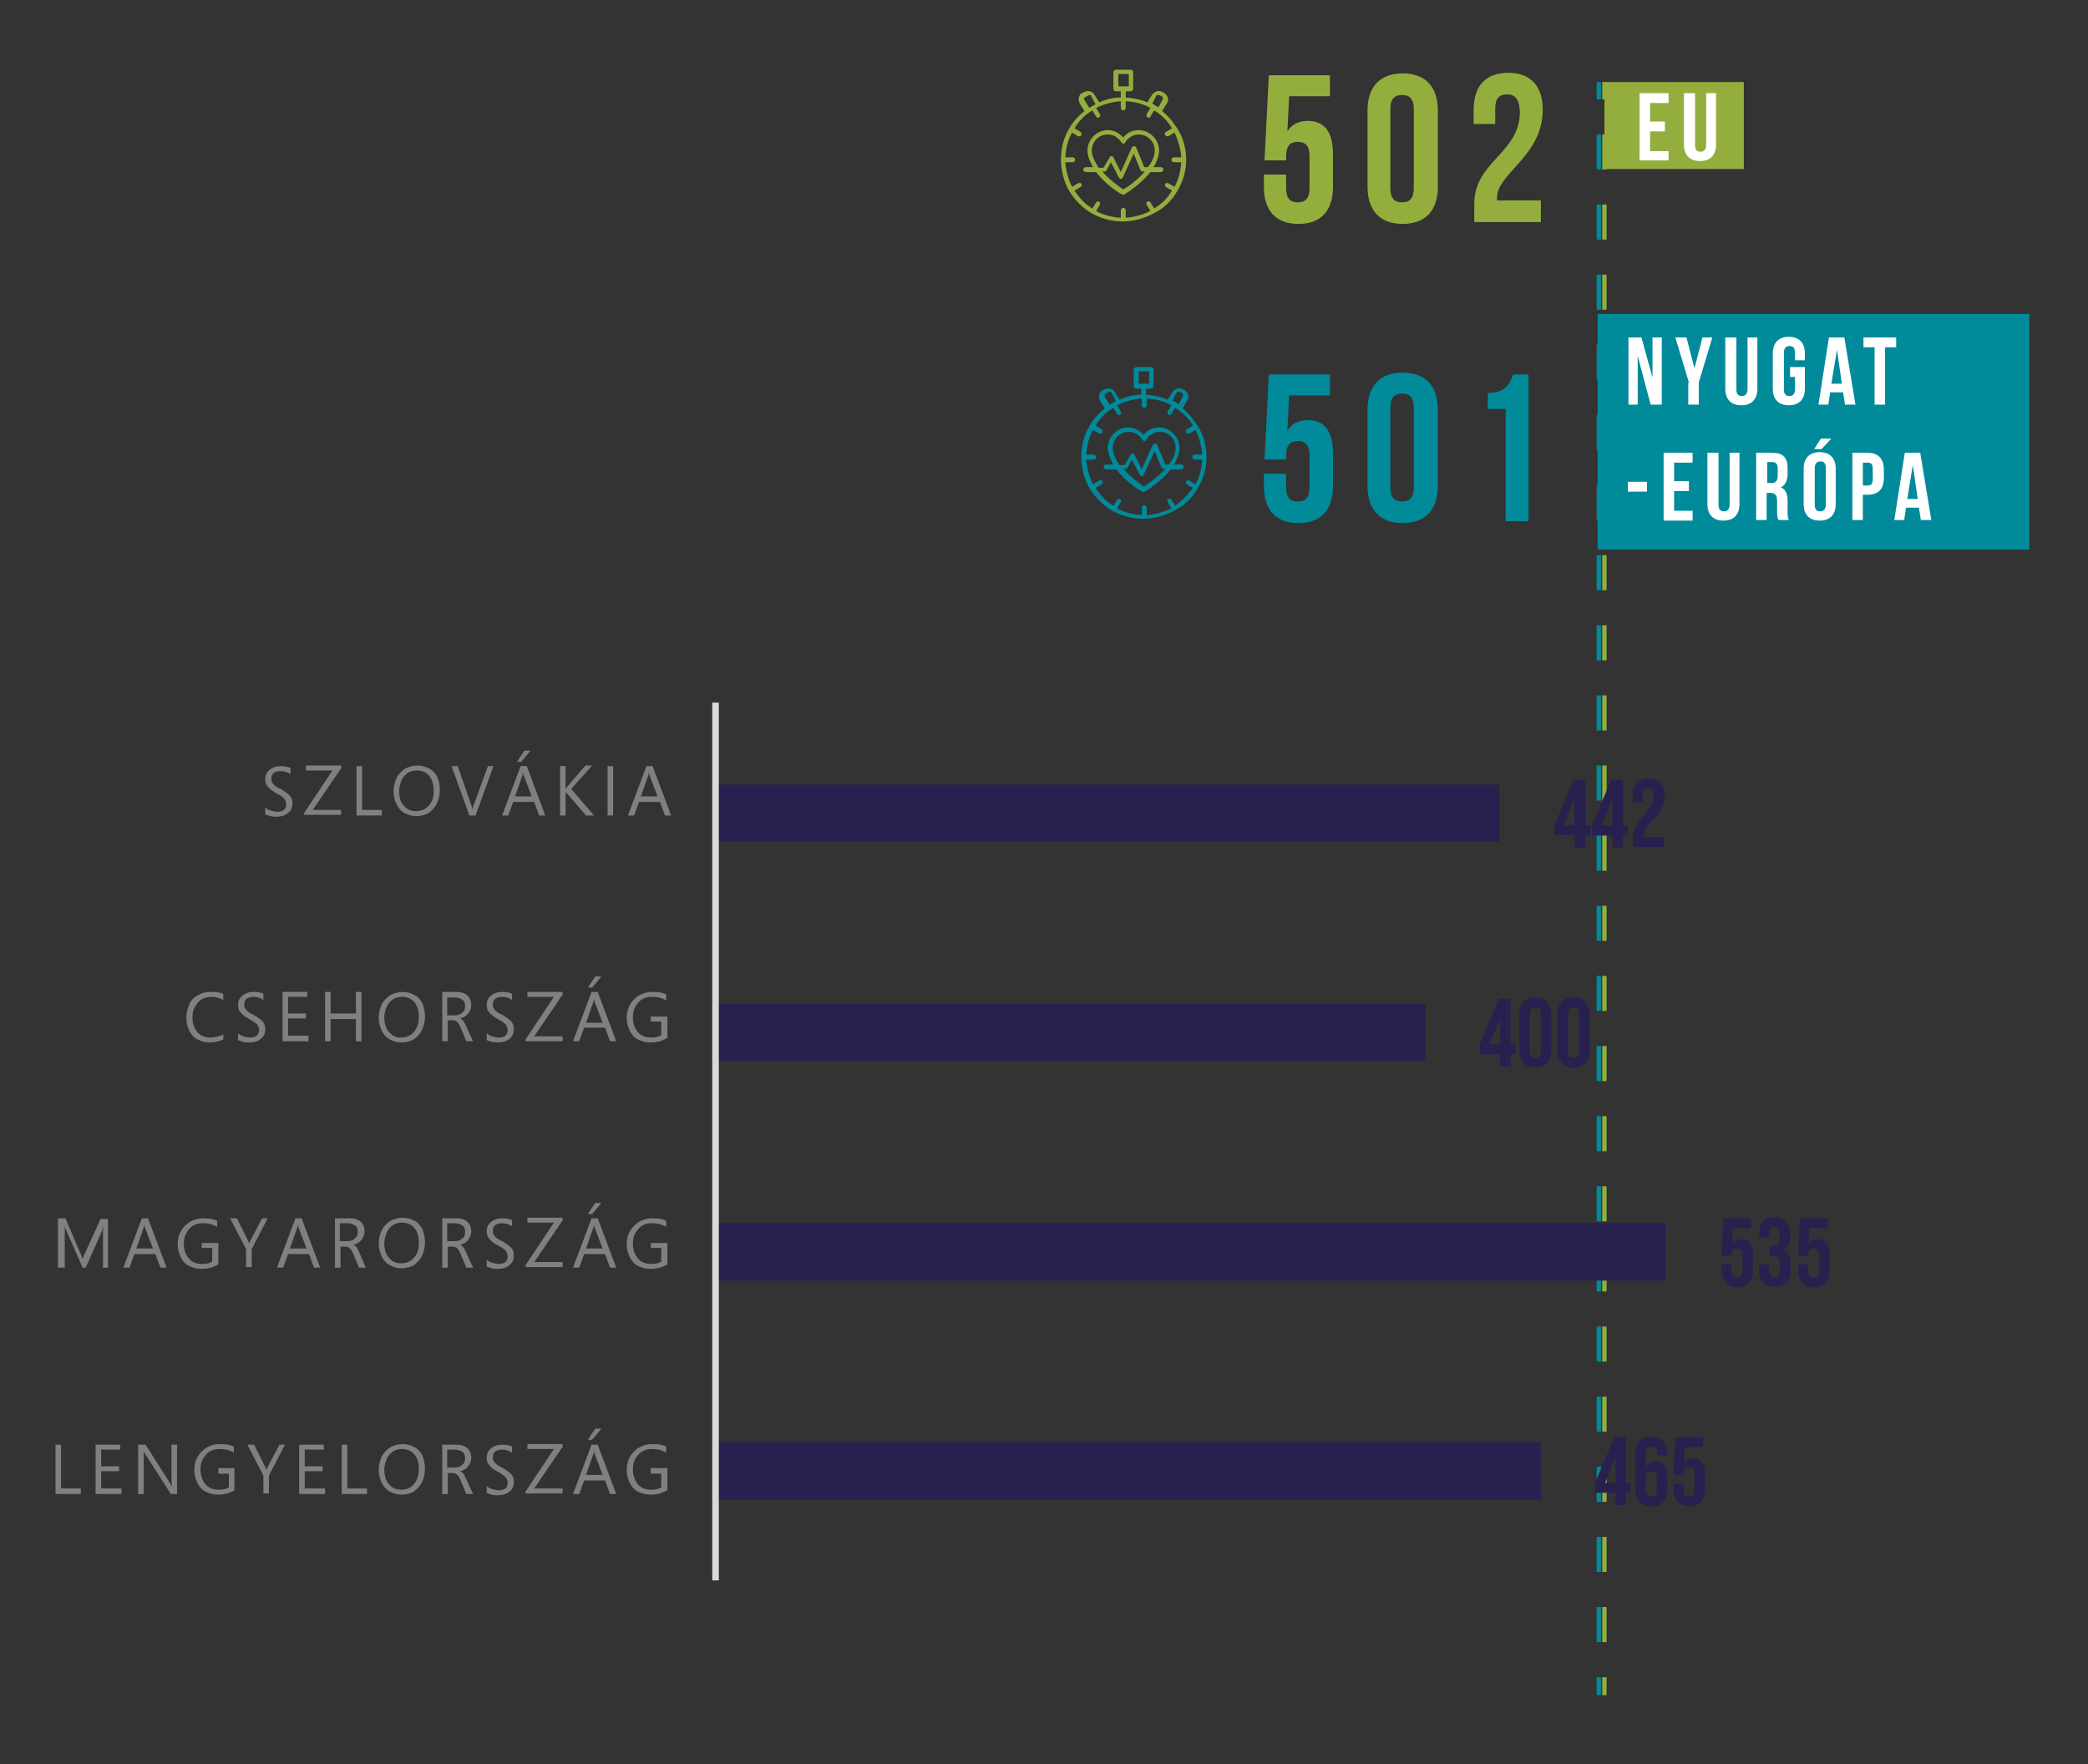 <?xml version="1.0" encoding="utf-8"?>
<!-- Generator: Adobe Illustrator 27.5.0, SVG Export Plug-In . SVG Version: 6.00 Build 0)  -->
<svg version="1.1" id="Warstwa_1" xmlns="http://www.w3.org/2000/svg" xmlns:xlink="http://www.w3.org/1999/xlink" x="0px" y="0px"
	 viewBox="0 0 338.5 286" style="enable-background:new 0 0 338.5 286;" xml:space="preserve">
<rect x="0" y="0" width="338.5" height="286" fill="#333333" stroke="none"/>
<style type="text/css">
	.st0{fill:#94AE3E;}
	.st1{fill:#008A9A;}
	.st2{fill:none;stroke:#94AE3E;stroke-width:0.708;stroke-miterlimit:10;}
	.st3{fill:none;stroke:#94AE3E;stroke-width:0.708;stroke-miterlimit:10;stroke-dasharray:5.684,5.684;}
	.st4{fill:#FFFFFF;}
	.st5{fill:none;stroke:#008A9A;stroke-width:0.708;stroke-miterlimit:10;}
	.st6{fill:none;stroke:#008A9A;stroke-width:0.708;stroke-miterlimit:10;stroke-dasharray:5.684,5.684;}
	.st7{clip-path:url(#SVGID_00000151531771901816374530000011779501353328741040_);fill:#28204E;}
	
		.st8{clip-path:url(#SVGID_00000028301086121684437340000004574044076701335719_);fill:none;stroke:#D8D9D9;stroke-width:1.062;stroke-linejoin:round;stroke-miterlimit:10;}
	.st9{clip-path:url(#SVGID_00000023991961811973097380000007468508311871706026_);}
	.st10{clip-path:url(#SVGID_00000096742950080012016330000005575544796947586482_);}
	.st11{fill:#28204E;}
	.st12{clip-path:url(#SVGID_00000119094126329713823140000000827645868856474260_);}
	.st13{clip-path:url(#SVGID_00000021091532711644109960000005644958089410840235_);}
	.st14{clip-path:url(#SVGID_00000071535689850670681350000005357111243365672118_);}
	.st15{clip-path:url(#SVGID_00000167354845209967094460000009134069426039972994_);}
	.st16{clip-path:url(#SVGID_00000071549703642803691280000010628848602461070991_);}
	.st17{clip-path:url(#SVGID_00000003820948863481227800000005493566464929598867_);}
	.st18{clip-path:url(#SVGID_00000081626271270864347730000002906323307752079003_);}
	.st19{clip-path:url(#SVGID_00000145778290648952742810000016622102088091779477_);}
	.st20{clip-path:url(#SVGID_00000023255236143617323410000001118753910663067314_);}
	.st21{clip-path:url(#SVGID_00000153698120972088243060000009957749756533516164_);}
	.st22{fill:#7F8080;}
</style>
<g>
	<g>
		<g>
			<path class="st0" d="M190.9,30.9c0.9-1.5,1.4-3.2,1.4-5c0-1.8-0.5-3.6-1.4-5c0,0,0,0,0,0c0,0,0,0,0,0c-0.7-1.1-1.5-2.1-2.5-2.9
				l0.8-1.3c0.2-0.3,0.2-0.6,0.1-0.9c-0.1-0.3-0.3-0.5-0.5-0.7l-0.4-0.2c-0.3-0.2-0.6-0.2-0.9-0.1s-0.5,0.3-0.7,0.5l-0.8,1.3
				c-1.1-0.5-2.3-0.7-3.5-0.8v-1h0.8c0.2,0,0.4-0.2,0.4-0.4v-2.7c0-0.2-0.2-0.4-0.4-0.4h-2.4c-0.2,0-0.4,0.2-0.4,0.4v2.7
				c0,0.2,0.2,0.4,0.4,0.4h0.8v1c-1.2,0-2.4,0.3-3.5,0.8l-0.8-1.3c-0.2-0.3-0.4-0.4-0.7-0.5c-0.3-0.1-0.6,0-0.9,0.1l-0.4,0.2
				c-0.3,0.1-0.4,0.4-0.5,0.7c-0.1,0.3,0,0.6,0.1,0.9l0.8,1.3c-1,0.8-1.9,1.8-2.5,2.9c0,0,0,0,0,0c0,0,0,0,0,0
				c-0.9,1.5-1.3,3.2-1.3,5c0,1.8,0.5,3.6,1.3,5c0,0,0,0,0,0c0,0,0,0,0,0c0.9,1.5,2.2,2.8,3.7,3.7c0,0,0,0,0,0c0,0,0,0,0,0
				c1.5,0.8,3.2,1.3,5,1.3c1.8,0,3.5-0.5,5-1.3c0,0,0,0,0,0c0,0,0,0,0,0C188.7,33.8,190,32.5,190.9,30.9
				C190.9,31,190.9,31,190.9,30.9C190.9,30.9,190.9,30.9,190.9,30.9z M181.3,12h1.7v2h-1.7V12z M187.4,15.6c0.1-0.1,0.1-0.1,0.2-0.2
				c0.1,0,0.2,0,0.3,0l0.4,0.2c0.1,0.1,0.2,0.1,0.2,0.2c0,0.1,0,0.2,0,0.3l-0.7,1.3c-0.2-0.1-0.3-0.2-0.5-0.3c0,0,0,0,0,0
				c0,0,0,0,0,0c-0.2-0.1-0.3-0.2-0.5-0.3L187.4,15.6z M175.8,16.2c-0.1-0.1-0.1-0.2,0-0.3c0-0.1,0.1-0.2,0.2-0.2l0.4-0.2
				c0.1,0,0.1-0.1,0.2-0.1c0,0,0.1,0,0.1,0c0.1,0,0.2,0.1,0.2,0.2l0.7,1.3c-0.2,0.1-0.3,0.2-0.5,0.3c0,0,0,0,0,0l0,0
				c-0.2,0.1-0.4,0.2-0.5,0.3L175.8,16.2z M187.1,33.8l-0.6-1c-0.1-0.2-0.3-0.2-0.5-0.1c-0.2,0.1-0.2,0.3-0.1,0.5l0.6,1
				c-1.2,0.6-2.6,1-4,1.1v-1.2c0-0.2-0.2-0.4-0.4-0.4c-0.2,0-0.4,0.2-0.4,0.4v1.2c-1.4-0.1-2.8-0.4-4-1.1l0.6-1
				c0.1-0.2,0-0.4-0.1-0.5c-0.2-0.1-0.4,0-0.5,0.1l-0.6,1c-1.2-0.7-2.2-1.8-2.9-2.9l1-0.6c0.2-0.1,0.2-0.3,0.1-0.5
				c-0.1-0.2-0.3-0.2-0.5-0.1l-1,0.6c-0.6-1.2-1-2.6-1.1-4h1.2c0.2,0,0.4-0.2,0.4-0.4c0-0.2-0.2-0.4-0.4-0.4h-1.2
				c0.1-1.4,0.4-2.8,1.1-4l1,0.6c0.1,0,0.1,0,0.2,0c0.1,0,0.3-0.1,0.3-0.2c0.1-0.2,0-0.4-0.1-0.5l-1-0.6c0.7-1.2,1.7-2.2,2.9-2.9
				l0.6,1c0.1,0.1,0.2,0.2,0.3,0.2c0.1,0,0.1,0,0.2-0.1c0.2-0.1,0.2-0.3,0.1-0.5l-0.6-1c1.2-0.6,2.6-1,4-1.1v1.1
				c0,0.2,0.2,0.4,0.4,0.4c0.2,0,0.4-0.2,0.4-0.4v-1.1c1.4,0.1,2.8,0.4,4,1.1l-0.6,1c-0.1,0.2,0,0.4,0.1,0.5c0.1,0,0.1,0.1,0.2,0.1
				c0.1,0,0.3-0.1,0.3-0.2l0.6-1c1.2,0.7,2.2,1.7,2.9,2.9l-1,0.6c-0.2,0.1-0.2,0.3-0.1,0.5c0.1,0.1,0.2,0.2,0.3,0.2
				c0.1,0,0.1,0,0.2,0l1-0.6c0.6,1.2,1,2.6,1.1,4h-1.2c-0.2,0-0.4,0.2-0.4,0.4c0,0.2,0.2,0.4,0.4,0.4h1.2c-0.1,1.4-0.4,2.8-1.1,4
				l-1-0.6c-0.2-0.1-0.4,0-0.5,0.1c-0.1,0.2,0,0.4,0.1,0.5l1,0.6C189.3,32.1,188.3,33.1,187.1,33.8z"/>
		</g>
		<g>
			<path class="st0" d="M188.2,27.1H187c0.5-0.8,0.9-1.8,0.9-2.7c0-1.8-1.5-3.3-3.3-3.3c-1,0-1.9,0.4-2.5,1.2
				c-0.6-0.7-1.5-1.2-2.5-1.2c-1.8,0-3.3,1.5-3.3,3.3c0,0.9,0.4,1.8,0.9,2.7H176c-0.2,0-0.4,0.2-0.4,0.4c0,0.2,0.2,0.4,0.4,0.4h1.7
				c1.6,2.1,4,3.6,4.2,3.6c0.1,0,0.1,0.1,0.2,0.1c0.1,0,0.1,0,0.2-0.1c0.2-0.1,2.6-1.6,4.2-3.6h1.7c0.2,0,0.4-0.2,0.4-0.4
				C188.6,27.3,188.4,27.1,188.2,27.1z M177,24.4c0-1.4,1.1-2.6,2.6-2.6c0.9,0,1.7,0.5,2.2,1.3c0.1,0.1,0.2,0.2,0.3,0.2
				c0.1,0,0.3-0.1,0.3-0.2c0.5-0.8,1.3-1.3,2.2-1.3c1.4,0,2.6,1.1,2.6,2.6c0,0.9-0.4,1.8-1.1,2.7h-0.6l-1.3-3.2
				c-0.1-0.1-0.2-0.2-0.3-0.2c-0.2,0-0.3,0.1-0.4,0.2l-1.8,4l-1.2-2.4c-0.1-0.1-0.2-0.2-0.3-0.2c-0.1,0-0.3,0.1-0.3,0.2l-1,1.7h-0.8
				C177.5,26.2,177,25.3,177,24.4z M182.1,30.7c-0.6-0.4-2.2-1.5-3.4-2.9h0.4c0.1,0,0.3-0.1,0.3-0.2l0.7-1.3l1.3,2.5
				c0.1,0.1,0.2,0.2,0.3,0.2h0c0.1,0,0.3-0.1,0.3-0.2l1.8-3.9l1.1,2.7c0.1,0.1,0.2,0.2,0.4,0.2h0.3
				C184.3,29.3,182.7,30.4,182.1,30.7z"/>
		</g>
	</g>
</g>
<g>
	<g>
		<g>
			<path class="st1" d="M194.2,79.1c0.9-1.5,1.4-3.2,1.4-5c0-1.8-0.5-3.6-1.4-5c0,0,0,0,0,0c0,0,0,0,0,0c-0.7-1.1-1.5-2.1-2.5-2.9
				l0.8-1.3c0.2-0.3,0.2-0.6,0.1-0.9c-0.1-0.3-0.3-0.5-0.5-0.7l-0.4-0.2c-0.3-0.2-0.6-0.2-0.9-0.1s-0.5,0.3-0.7,0.5l-0.8,1.3
				c-1.1-0.5-2.3-0.7-3.5-0.8v-1h0.8c0.2,0,0.4-0.2,0.4-0.4v-2.7c0-0.2-0.2-0.4-0.4-0.4h-2.4c-0.2,0-0.4,0.2-0.4,0.4v2.7
				c0,0.2,0.2,0.4,0.4,0.4h0.8v1c-1.2,0-2.4,0.3-3.5,0.8l-0.8-1.3c-0.2-0.3-0.4-0.4-0.7-0.5c-0.3-0.1-0.6,0-0.9,0.1l-0.4,0.2
				c-0.3,0.1-0.4,0.4-0.5,0.7c-0.1,0.3,0,0.6,0.1,0.9l0.8,1.3c-1,0.8-1.9,1.8-2.5,2.9c0,0,0,0,0,0c0,0,0,0,0,0
				c-0.9,1.5-1.3,3.2-1.3,5c0,1.8,0.5,3.6,1.3,5c0,0,0,0,0,0c0,0,0,0,0,0c0.9,1.5,2.2,2.8,3.7,3.7c0,0,0,0,0,0c0,0,0,0,0,0
				c1.5,0.8,3.2,1.3,5,1.3c1.8,0,3.5-0.5,5-1.3c0,0,0,0,0,0c0,0,0,0,0,0C192.1,81.9,193.3,80.7,194.2,79.1
				C194.2,79.1,194.2,79.1,194.2,79.1C194.2,79.1,194.2,79.1,194.2,79.1z M184.6,60.2h1.7v2h-1.7V60.2z M190.7,63.7
				c0.1-0.1,0.1-0.1,0.2-0.2c0.1,0,0.2,0,0.3,0l0.4,0.2c0.1,0.1,0.2,0.1,0.2,0.2c0,0.1,0,0.2,0,0.3l-0.7,1.3
				c-0.2-0.1-0.3-0.2-0.5-0.3c0,0,0,0,0,0c0,0,0,0,0,0c-0.2-0.1-0.3-0.2-0.5-0.3L190.7,63.7z M179.1,64.3c-0.1-0.1-0.1-0.2,0-0.3
				c0-0.1,0.1-0.2,0.2-0.2l0.4-0.2c0.1,0,0.1-0.1,0.2-0.1c0,0,0.1,0,0.1,0c0.1,0,0.2,0.1,0.2,0.2l0.7,1.3c-0.2,0.1-0.3,0.2-0.5,0.3
				c0,0,0,0,0,0l0,0c-0.2,0.1-0.4,0.2-0.5,0.3L179.1,64.3z M190.5,82l-0.6-1c-0.1-0.2-0.3-0.2-0.5-0.1c-0.2,0.1-0.2,0.3-0.1,0.5
				l0.6,1c-1.2,0.6-2.6,1-4,1.1v-1.2c0-0.2-0.2-0.4-0.4-0.4c-0.2,0-0.4,0.2-0.4,0.4v1.2c-1.4-0.1-2.8-0.4-4-1.1l0.6-1
				c0.1-0.2,0-0.4-0.1-0.5c-0.2-0.1-0.4,0-0.5,0.1l-0.6,1c-1.2-0.7-2.2-1.8-2.9-2.9l1-0.6c0.2-0.1,0.2-0.3,0.1-0.5
				c-0.1-0.2-0.3-0.2-0.5-0.1l-1,0.6c-0.6-1.2-1-2.6-1.1-4h1.2c0.2,0,0.4-0.2,0.4-0.4c0-0.2-0.2-0.4-0.4-0.4h-1.2
				c0.1-1.4,0.4-2.8,1.1-4l1,0.6c0.1,0,0.1,0,0.2,0c0.1,0,0.3-0.1,0.3-0.2c0.1-0.2,0-0.4-0.1-0.5l-1-0.6c0.7-1.2,1.7-2.2,2.9-2.9
				l0.6,1c0.1,0.1,0.2,0.2,0.3,0.2c0.1,0,0.1,0,0.2-0.1c0.2-0.1,0.2-0.3,0.1-0.5l-0.6-1c1.2-0.6,2.6-1,4-1.1v1.1
				c0,0.2,0.2,0.4,0.4,0.4c0.2,0,0.4-0.2,0.4-0.4v-1.1c1.4,0.1,2.8,0.4,4,1.1l-0.6,1c-0.1,0.2,0,0.4,0.1,0.5c0.1,0,0.1,0.1,0.2,0.1
				c0.1,0,0.3-0.1,0.3-0.2l0.6-1c1.2,0.7,2.2,1.7,2.9,2.9l-1,0.6c-0.2,0.1-0.2,0.3-0.1,0.5c0.1,0.1,0.2,0.2,0.3,0.2
				c0.1,0,0.1,0,0.2,0l1-0.6c0.6,1.2,1,2.6,1.1,4h-1.2c-0.2,0-0.4,0.2-0.4,0.4c0,0.2,0.2,0.4,0.4,0.4h1.2c-0.1,1.4-0.4,2.8-1.1,4
				l-1-0.6c-0.2-0.1-0.4,0-0.5,0.1c-0.1,0.2,0,0.4,0.1,0.5l1,0.6C192.6,80.2,191.6,81.2,190.5,82z"/>
		</g>
		<g>
			<path class="st1" d="M191.5,75.3h-1.2c0.5-0.8,0.9-1.8,0.9-2.7c0-1.8-1.5-3.3-3.3-3.3c-1,0-1.9,0.4-2.5,1.2
				c-0.6-0.7-1.5-1.2-2.5-1.2c-1.8,0-3.3,1.5-3.3,3.3c0,0.9,0.4,1.8,0.9,2.7h-1.2c-0.2,0-0.4,0.2-0.4,0.4c0,0.2,0.2,0.4,0.4,0.4h1.7
				c1.6,2.1,4,3.6,4.2,3.6c0.1,0,0.1,0.1,0.2,0.1c0.1,0,0.1,0,0.2-0.1c0.2-0.1,2.6-1.6,4.2-3.6h1.7c0.2,0,0.4-0.2,0.4-0.4
				C191.9,75.4,191.7,75.3,191.5,75.3z M180.4,72.6c0-1.4,1.1-2.6,2.6-2.6c0.9,0,1.7,0.5,2.2,1.3c0.1,0.1,0.2,0.2,0.3,0.2
				c0.1,0,0.3-0.1,0.3-0.2c0.5-0.8,1.3-1.3,2.2-1.3c1.4,0,2.6,1.1,2.6,2.6c0,0.9-0.4,1.8-1.1,2.7h-0.6l-1.3-3.2
				c-0.1-0.1-0.2-0.2-0.3-0.2c-0.2,0-0.3,0.1-0.4,0.2l-1.8,4l-1.2-2.4c-0.1-0.1-0.2-0.2-0.3-0.2c-0.1,0-0.3,0.1-0.3,0.2l-1,1.7h-0.8
				C180.8,74.4,180.4,73.5,180.4,72.6z M185.5,78.9c-0.6-0.4-2.2-1.5-3.4-2.9h0.4c0.1,0,0.3-0.1,0.3-0.2l0.7-1.3l1.3,2.5
				c0.1,0.1,0.2,0.2,0.3,0.2h0c0.1,0,0.3-0.1,0.3-0.2l1.8-3.9l1.1,2.7c0.1,0.1,0.2,0.2,0.4,0.2h0.3C187.6,77.4,186,78.5,185.5,78.9z
				"/>
		</g>
	</g>
</g>
<g>
	<path class="st0" d="M208.5,28.3v2.2c0,1.7,0.7,2.3,1.9,2.3c1.2,0,1.9-0.6,1.9-2.3v-5.2c0-1.7-0.7-2.3-1.9-2.3
		c-1.2,0-1.9,0.6-1.9,2.3V26H205l0.7-13.8h9.9v3.4H209l-0.3,5.7c0.7-1.1,1.8-1.7,3.3-1.7c2.8,0,4.1,1.9,4.1,5.4v5.3
		c0,3.8-1.9,6-5.6,6s-5.6-2.2-5.6-6v-2H208.5z"/>
	<path class="st0" d="M221.7,17.9c0-3.8,2-6,5.7-6s5.7,2.2,5.7,6v12.4c0,3.8-2,6-5.7,6s-5.7-2.2-5.7-6V17.9z M225.4,30.5
		c0,1.7,0.7,2.3,1.9,2.3c1.2,0,1.9-0.6,1.9-2.3V17.7c0-1.7-0.7-2.3-1.9-2.3c-1.2,0-1.9,0.6-1.9,2.3V30.5z"/>
	<path class="st0" d="M244.3,15.3c-1.2,0-1.9,0.6-1.9,2.3v2.5h-3.5v-2.3c0-3.8,1.9-6,5.6-6s5.6,2.2,5.6,6c0,7.5-7.4,10.3-7.4,14.2
		c0,0.2,0,0.3,0,0.5h7.1V36h-10.8v-2.9c0-7,7.4-8.2,7.4-15C246.3,15.9,245.5,15.3,244.3,15.3z"/>
</g>
<g>
	<g>
		<path class="st1" d="M208.5,76.8V79c0,1.7,0.7,2.3,1.9,2.3c1.2,0,1.9-0.6,1.9-2.3v-5.2c0-1.7-0.7-2.3-1.9-2.3
			c-1.2,0-1.9,0.6-1.9,2.3v0.7H205l0.7-13.8h9.9v3.4H209l-0.3,5.7c0.7-1.1,1.8-1.7,3.3-1.7c2.8,0,4.1,1.9,4.1,5.4v5.3
			c0,3.8-1.9,6-5.6,6s-5.6-2.2-5.6-6v-2H208.5z"/>
		<path class="st1" d="M221.7,66.4c0-3.8,2-6,5.7-6c3.7,0,5.7,2.2,5.7,6v12.4c0,3.8-2,6-5.7,6c-3.7,0-5.7-2.2-5.7-6V66.4z M225.4,79
			c0,1.7,0.7,2.3,1.9,2.3c1.2,0,1.9-0.6,1.9-2.3V66.1c0-1.7-0.7-2.3-1.9-2.3c-1.2,0-1.9,0.6-1.9,2.3V79z"/>
		<path class="st1" d="M241.2,63.7c2.9,0,3.5-1.4,4.1-3h2.5v23.8h-3.7V66.3h-2.9V63.7z"/>
	</g>
</g>
<g>
	<g>
		<line class="st2" x1="260.1" y1="274.8" x2="260.1" y2="271.9"/>
		<line class="st3" x1="260.1" y1="266.2" x2="260.1" y2="19"/>
		<line class="st2" x1="260.1" y1="16.1" x2="260.1" y2="13.3"/>
	</g>
</g>
<rect x="260.1" y="13.3" class="st0" width="22.6" height="14.1"/>
<g>
	<path class="st4" d="M267.5,19.7h2.4v1.6h-2.4v3.2h3V26h-4.7V15.1h4.7v1.6h-3V19.7z"/>
	<path class="st4" d="M274.8,15.1v8.4c0,0.8,0.3,1.1,0.9,1.1c0.5,0,0.9-0.3,0.9-1.1v-8.4h1.6v8.3c0,1.7-0.9,2.7-2.6,2.7
		c-1.7,0-2.6-1-2.6-2.7v-8.3H274.8z"/>
</g>
<g>
	<g>
		<line class="st5" x1="259.2" y1="274.8" x2="259.2" y2="271.9"/>
		<line class="st6" x1="259.2" y1="266.2" x2="259.2" y2="19"/>
		<line class="st5" x1="259.2" y1="16.1" x2="259.2" y2="13.3"/>
	</g>
</g>
<rect x="259" y="50.9" class="st1" width="70" height="38.2"/>
<g>
	<g>
		<path class="st4" d="M265.5,57.7v7.9h-1.5V54.7h2.1l1.8,6.5v-6.5h1.5v10.9h-1.8L265.5,57.7z"/>
		<path class="st4" d="M273.8,62l-2.2-7.3h1.8l1.3,5l1.3-5h1.6l-2.2,7.3v3.6h-1.7V62z"/>
		<path class="st4" d="M281.5,54.7v8.4c0,0.8,0.3,1.1,0.9,1.1c0.5,0,0.9-0.3,0.9-1.1v-8.4h1.6V63c0,1.7-0.9,2.7-2.6,2.7
			c-1.7,0-2.6-1-2.6-2.7v-8.3H281.5z"/>
		<path class="st4" d="M290.2,59.5h2.4V63c0,1.7-0.9,2.7-2.6,2.7c-1.7,0-2.6-1-2.6-2.7v-5.7c0-1.7,0.9-2.7,2.6-2.7
			c1.7,0,2.6,1,2.6,2.7v1.1H291v-1.2c0-0.8-0.3-1.1-0.9-1.1c-0.5,0-0.9,0.3-0.9,1.1v5.9c0,0.8,0.3,1.1,0.9,1.1
			c0.5,0,0.9-0.3,0.9-1.1v-2h-0.8V59.5z"/>
		<path class="st4" d="M300.8,65.6h-1.7l-0.3-2h-2.1l-0.3,2h-1.6l1.7-10.9h2.5L300.8,65.6z M296.9,62.2h1.7l-0.8-5.5L296.9,62.2z"/>
		<path class="st4" d="M302.1,54.7h5.3v1.6h-1.8v9.3h-1.7v-9.3h-1.8V54.7z"/>
		<path class="st4" d="M263.9,78.1h3.1v1.6h-3.1V78.1z"/>
		<path class="st4" d="M271.4,78h2.4v1.6h-2.4v3.2h3v1.6h-4.7V73.4h4.7V75h-3V78z"/>
		<path class="st4" d="M278.6,73.4v8.4c0,0.8,0.3,1.1,0.9,1.1c0.5,0,0.9-0.3,0.9-1.1v-8.4h1.6v8.3c0,1.7-0.9,2.7-2.6,2.7
			c-1.7,0-2.6-1-2.6-2.7v-8.3H278.6z"/>
		<path class="st4" d="M288.3,84.3c-0.1-0.3-0.2-0.5-0.2-1.3v-1.7c0-1-0.3-1.4-1.1-1.4h-0.6v4.4h-1.7V73.4h2.6
			c1.8,0,2.5,0.8,2.5,2.5v0.9c0,1.1-0.4,1.9-1.1,2.2c0.9,0.4,1.1,1.2,1.1,2.3V83c0,0.5,0,0.9,0.2,1.3H288.3z M286.5,75v3.3h0.7
			c0.6,0,1-0.3,1-1.2v-1.1c0-0.8-0.3-1.1-0.9-1.1H286.5z"/>
		<path class="st4" d="M292.4,76c0-1.7,0.9-2.7,2.6-2.7c1.7,0,2.6,1,2.6,2.7v5.7c0,1.7-0.9,2.7-2.6,2.7c-1.7,0-2.6-1-2.6-2.7V76z
			 M296.9,71.1l-1.6,1.7h-1.2l1.1-1.7H296.9z M294.2,81.8c0,0.8,0.3,1.1,0.9,1.1c0.5,0,0.9-0.3,0.9-1.1v-5.9c0-0.8-0.3-1.1-0.9-1.1
			c-0.5,0-0.9,0.3-0.9,1.1V81.8z"/>
		<path class="st4" d="M305.4,76.1v1.4c0,1.7-0.8,2.7-2.6,2.7H302v4.1h-1.7V73.4h2.5C304.5,73.4,305.4,74.4,305.4,76.1z M302,75v3.7
			h0.8c0.5,0,0.8-0.2,0.8-1V76c0-0.8-0.3-1-0.8-1H302z"/>
		<path class="st4" d="M313.1,84.3h-1.7l-0.3-2H309l-0.3,2h-1.6l1.7-10.9h2.5L313.1,84.3z M309.2,80.9h1.7l-0.8-5.5L309.2,80.9z"/>
	</g>
</g>
<g>
	<g>
		<defs>
			<polygon id="SVGID_1_" points="115.9,257.2 289.7,257.2 289.7,113.9 115.9,113.9 115.9,257.2 			"/>
		</defs>
		<clipPath id="SVGID_00000120530275360928590340000010138989454349417127_">
			<use xlink:href="#SVGID_1_"  style="overflow:visible;"/>
		</clipPath>
		<path style="clip-path:url(#SVGID_00000120530275360928590340000010138989454349417127_);fill:#28204E;" d="M249.8,243.1H116v-9.3
			h133.8V243.1L249.8,243.1z M270,207.6H116v-9.3h154V207.6L270,207.6z M231.1,172H116v-9.3h115.1V172L231.1,172z M243.2,136.4H116
			v-9.2h127.1V136.4L243.2,136.4z"/>
	</g>
	<g>
		<defs>
			<polygon id="SVGID_00000115487994457120468450000004060046838470923428_" points="24.8,271.6 304.2,271.6 304.2,98.5 24.8,98.5 
				24.8,271.6 			"/>
		</defs>
		<clipPath id="SVGID_00000125583073719229654270000017378895325734061444_">
			<use xlink:href="#SVGID_00000115487994457120468450000004060046838470923428_"  style="overflow:visible;"/>
		</clipPath>
		
			<line style="clip-path:url(#SVGID_00000125583073719229654270000017378895325734061444_);fill:none;stroke:#D8D9D9;stroke-width:1.062;stroke-linejoin:round;stroke-miterlimit:10;" x1="116" y1="256.2" x2="116" y2="113.9"/>
	</g>
	<g>
		<defs>
			<polygon id="SVGID_00000138532225156487836390000001266237613805752214_" points="24.8,271.6 304.2,271.6 304.2,98.5 24.8,98.5 
				24.8,271.6 			"/>
		</defs>
		<clipPath id="SVGID_00000057836378520688693260000009578325126189165478_">
			<use xlink:href="#SVGID_00000138532225156487836390000001266237613805752214_"  style="overflow:visible;"/>
		</clipPath>
		<g style="clip-path:url(#SVGID_00000057836378520688693260000009578325126189165478_);">
			<defs>
				<rect id="SVGID_00000174563607319912110540000014056334047030797698_" x="24.8" y="98.5" width="279.4" height="173.2"/>
			</defs>
			<clipPath id="SVGID_00000053539188655403122510000016145544808528490927_">
				<use xlink:href="#SVGID_00000174563607319912110540000014056334047030797698_"  style="overflow:visible;"/>
			</clipPath>
			<g style="clip-path:url(#SVGID_00000053539188655403122510000016145544808528490927_);">
				<path class="st11" d="M261.9,242h-3.3v-1.6l3.1-7.4h1.9v7.4h0.8v1.6h-0.8v2h-1.7V242z M261.9,240.4v-4.3h0l-1.7,4.3H261.9z"/>
				<path class="st11" d="M265.1,241.4v-5.7c0-1.8,0.8-2.8,2.6-2.8c1.7,0,2.6,1,2.6,2.8v0.2h-1.6v-0.3c0-0.8-0.3-1.1-0.9-1.1
					c-0.6,0-1,0.3-1,1.3v2.1h0c0.3-0.6,0.8-1,1.6-1c1.3,0,1.9,0.9,1.9,2.5v2c0,1.8-0.9,2.8-2.6,2.8
					C266,244.1,265.1,243.1,265.1,241.4z M268.6,241.5v-1.9c0-0.7-0.3-1.1-0.9-1.1c-0.6,0-0.9,0.3-0.9,1.1v1.9
					c0,0.7,0.3,1.1,0.9,1.1C268.3,242.6,268.6,242.2,268.6,241.5z"/>
				<path class="st11" d="M271.3,241.4v-0.9h1.6v1c0,0.8,0.3,1.1,0.9,1.1s0.9-0.3,0.9-1.1v-2.5c0-0.8-0.3-1.1-0.9-1.1
					s-0.9,0.3-0.9,1.1v0.1h-1.6l0.3-6.1h4.5v1.6h-3l-0.1,2.6h0c0.3-0.5,0.8-0.8,1.5-0.8c1.3,0,1.9,0.9,1.9,2.5v2.5
					c0,1.8-0.9,2.8-2.6,2.8C272.2,244.1,271.3,243.1,271.3,241.4z"/>
			</g>
		</g>
	</g>
	<g>
		<defs>
			<polygon id="SVGID_00000100343931216993263900000013300988065748975007_" points="24.8,271.6 304.2,271.6 304.2,98.5 24.8,98.5 
				24.8,271.6 			"/>
		</defs>
		<clipPath id="SVGID_00000053523724718829963700000013327055648766785187_">
			<use xlink:href="#SVGID_00000100343931216993263900000013300988065748975007_"  style="overflow:visible;"/>
		</clipPath>
		<g style="clip-path:url(#SVGID_00000053523724718829963700000013327055648766785187_);">
			<defs>
				<rect id="SVGID_00000022533167628294052970000006814972821709031328_" x="24.8" y="98.5" width="279.4" height="173.2"/>
			</defs>
			<clipPath id="SVGID_00000178189874291852729810000018001702805342028959_">
				<use xlink:href="#SVGID_00000022533167628294052970000006814972821709031328_"  style="overflow:visible;"/>
			</clipPath>
			<g style="clip-path:url(#SVGID_00000178189874291852729810000018001702805342028959_);">
				<path class="st11" d="M279.1,205.8V205h1.6v1c0,0.8,0.3,1.1,0.9,1.1s0.9-0.3,0.9-1.1v-2.5c0-0.8-0.3-1.1-0.9-1.1
					s-0.9,0.3-0.9,1.1v0.1h-1.6l0.3-6.1h4.5v1.6h-3l-0.1,2.6h0c0.3-0.5,0.8-0.8,1.5-0.8c1.3,0,1.9,0.9,1.9,2.5v2.5
					c0,1.8-0.9,2.8-2.6,2.8C280,208.6,279.1,207.6,279.1,205.8z"/>
				<path class="st11" d="M285.2,205.9V205h1.6v1c0,0.8,0.3,1.1,0.9,1.1s0.9-0.3,0.9-1.2v-0.9c0-1-0.3-1.4-1.1-1.4h-0.6v-1.6h0.6
					c0.6,0,1-0.3,1-1.2V200c0-0.8-0.4-1.1-0.9-1.1s-0.8,0.3-0.8,1v0.7h-1.6v-0.6c0-1.8,0.9-2.7,2.5-2.7c1.6,0,2.5,1,2.5,2.7v0.4
					c0,1.2-0.4,1.9-1.2,2.2v0c0.9,0.3,1.3,1.1,1.3,2.3v1c0,1.8-0.9,2.7-2.6,2.7C286.1,208.6,285.2,207.6,285.2,205.9z"/>
				<path class="st11" d="M291.5,205.8V205h1.6v1c0,0.8,0.3,1.1,0.9,1.1s0.9-0.3,0.9-1.1v-2.5c0-0.8-0.3-1.1-0.9-1.1
					s-0.9,0.3-0.9,1.1v0.1h-1.6l0.3-6.1h4.5v1.6h-3l-0.1,2.6h0c0.3-0.5,0.8-0.8,1.5-0.8c1.3,0,1.9,0.9,1.9,2.5v2.5
					c0,1.8-0.9,2.8-2.6,2.8C292.4,208.6,291.5,207.6,291.5,205.8z"/>
			</g>
		</g>
	</g>
	<g>
		<defs>
			<polygon id="SVGID_00000001643637497508691280000011198144138889456569_" points="24.8,271.6 304.2,271.6 304.2,98.5 24.8,98.5 
				24.8,271.6 			"/>
		</defs>
		<clipPath id="SVGID_00000057868850658325222470000009329826377749686179_">
			<use xlink:href="#SVGID_00000001643637497508691280000011198144138889456569_"  style="overflow:visible;"/>
		</clipPath>
		<g style="clip-path:url(#SVGID_00000057868850658325222470000009329826377749686179_);">
			<defs>
				<rect id="SVGID_00000027565463725173729590000007439362769746136712_" x="24.8" y="98.5" width="279.4" height="173.2"/>
			</defs>
			<clipPath id="SVGID_00000023276273311408027870000002395004560244764599_">
				<use xlink:href="#SVGID_00000027565463725173729590000007439362769746136712_"  style="overflow:visible;"/>
			</clipPath>
			<g style="clip-path:url(#SVGID_00000023276273311408027870000002395004560244764599_);">
				<path class="st11" d="M243.2,170.9h-3.3v-1.6l3.1-7.4h1.9v7.4h0.8v1.6h-0.8v2h-1.7V170.9z M243.2,169.3v-4.3h0l-1.7,4.3H243.2z"
					/>
				<path class="st11" d="M246.3,170.3v-5.8c0-1.8,0.9-2.8,2.6-2.8c1.7,0,2.6,1,2.6,2.8v5.8c0,1.8-0.9,2.8-2.6,2.8
					C247.3,173,246.3,172,246.3,170.3z M249.8,170.4v-6c0-0.8-0.3-1.1-0.9-1.1c-0.5,0-0.9,0.3-0.9,1.1v6c0,0.8,0.3,1.1,0.9,1.1
					C249.5,171.5,249.8,171.2,249.8,170.4z"/>
				<path class="st11" d="M252.5,170.3v-5.8c0-1.8,0.9-2.8,2.6-2.8c1.7,0,2.6,1,2.6,2.8v5.8c0,1.8-0.9,2.8-2.6,2.8
					C253.5,173,252.5,172,252.5,170.3z M256,170.4v-6c0-0.8-0.3-1.1-0.9-1.1c-0.5,0-0.9,0.3-0.9,1.1v6c0,0.8,0.3,1.1,0.9,1.1
					C255.7,171.5,256,171.2,256,170.4z"/>
			</g>
		</g>
	</g>
	<g>
		<defs>
			<polygon id="SVGID_00000041266275802896660120000002225911384278038165_" points="24.8,271.6 304.2,271.6 304.2,98.5 24.8,98.5 
				24.8,271.6 			"/>
		</defs>
		<clipPath id="SVGID_00000114050185313057807940000012218183594263467665_">
			<use xlink:href="#SVGID_00000041266275802896660120000002225911384278038165_"  style="overflow:visible;"/>
		</clipPath>
		<g style="clip-path:url(#SVGID_00000114050185313057807940000012218183594263467665_);">
			<defs>
				<rect id="SVGID_00000077299863808125906160000013579119086067452567_" x="24.8" y="98.5" width="279.4" height="173.2"/>
			</defs>
			<clipPath id="SVGID_00000047742666186000648140000005606086735242513845_">
				<use xlink:href="#SVGID_00000077299863808125906160000013579119086067452567_"  style="overflow:visible;"/>
			</clipPath>
			<g style="clip-path:url(#SVGID_00000047742666186000648140000005606086735242513845_);">
				<path class="st11" d="M255.2,135.4H252v-1.6l3.1-7.4h1.9v7.4h0.8v1.6H257v2h-1.7V135.4z M255.2,133.8v-4.3h0l-1.7,4.3H255.2z"/>
				<path class="st11" d="M261.4,135.4h-3.3v-1.6l3.1-7.4h1.9v7.4h0.8v1.6h-0.8v2h-1.7V135.4z M261.4,133.8v-4.3h0l-1.7,4.3H261.4z"
					/>
				<path class="st11" d="M264.7,136.2c0-1.6,0.4-2.5,1.7-3.9c1.3-1.4,1.7-2.2,1.7-3.2c0-1-0.3-1.3-0.9-1.3c-0.5,0-0.9,0.3-0.9,1.1
					v1.2h-1.6V129c0-1.8,0.9-2.8,2.6-2.8c1.7,0,2.6,1,2.6,2.8c0,1.3-0.5,2.5-2.1,4.1c-1,1.1-1.3,1.6-1.3,2.4v0.2h3.3v1.6h-5V136.2z"
					/>
			</g>
		</g>
	</g>
	<g>
		<defs>
			<polygon id="SVGID_00000182486488229037400540000001809880911977930668_" points="24.8,271.6 304.2,271.6 304.2,98.5 24.8,98.5 
				24.8,271.6 			"/>
		</defs>
		<clipPath id="SVGID_00000010279834910671685940000000892674028020987551_">
			<use xlink:href="#SVGID_00000182486488229037400540000001809880911977930668_"  style="overflow:visible;"/>
		</clipPath>
		<g style="clip-path:url(#SVGID_00000010279834910671685940000000892674028020987551_);">
			<defs>
				<rect id="SVGID_00000023261994210258377500000005682185471613434263_" x="24.8" y="98.5" width="279.4" height="173.2"/>
			</defs>
			<clipPath id="SVGID_00000125590760295632295370000017195630224389977766_">
				<use xlink:href="#SVGID_00000023261994210258377500000005682185471613434263_"  style="overflow:visible;"/>
			</clipPath>
		</g>
	</g>
	<g>
		<defs>
			<polygon id="SVGID_00000074428471613854117740000008213049590665435572_" points="24.8,271.6 304.2,271.6 304.2,98.5 24.8,98.5 
				24.8,271.6 			"/>
		</defs>
		<clipPath id="SVGID_00000021805004897137520030000001804522004945947043_">
			<use xlink:href="#SVGID_00000074428471613854117740000008213049590665435572_"  style="overflow:visible;"/>
		</clipPath>
		<g style="clip-path:url(#SVGID_00000021805004897137520030000001804522004945947043_);">
			<defs>
				<rect id="SVGID_00000042716739970285807760000006596144264015260329_" x="24.8" y="98.5" width="279.4" height="173.2"/>
			</defs>
			<clipPath id="SVGID_00000036961805419672662780000013964072520364338615_">
				<use xlink:href="#SVGID_00000042716739970285807760000006596144264015260329_"  style="overflow:visible;"/>
			</clipPath>
		</g>
	</g>
	<g>
		<defs>
			<polygon id="SVGID_00000067952514371144654070000009975820104993825163_" points="24.8,271.6 304.2,271.6 304.2,98.5 24.8,98.5 
				24.8,271.6 			"/>
		</defs>
		<clipPath id="SVGID_00000150068706887985507670000001743628657417782148_">
			<use xlink:href="#SVGID_00000067952514371144654070000009975820104993825163_"  style="overflow:visible;"/>
		</clipPath>
		<g style="clip-path:url(#SVGID_00000150068706887985507670000001743628657417782148_);">
			<defs>
				<rect id="SVGID_00000103264624864882759740000011620745413582655399_" x="24.8" y="98.5" width="279.4" height="173.2"/>
			</defs>
			<clipPath id="SVGID_00000098929320075614874840000002737676002059959719_">
				<use xlink:href="#SVGID_00000103264624864882759740000011620745413582655399_"  style="overflow:visible;"/>
			</clipPath>
		</g>
	</g>
	<g>
		<defs>
			<polygon id="SVGID_00000129928419988149637160000016036289760494023058_" points="24.8,271.6 304.2,271.6 304.2,98.5 24.8,98.5 
				24.8,271.6 			"/>
		</defs>
		<clipPath id="SVGID_00000143599110775362390950000015844780021125617064_">
			<use xlink:href="#SVGID_00000129928419988149637160000016036289760494023058_"  style="overflow:visible;"/>
		</clipPath>
		<g style="clip-path:url(#SVGID_00000143599110775362390950000015844780021125617064_);">
			<defs>
				<rect id="SVGID_00000136376568877785608840000008671068305046160546_" x="24.8" y="98.5" width="279.4" height="173.2"/>
			</defs>
			<clipPath id="SVGID_00000008860115215363128120000002411372403038154395_">
				<use xlink:href="#SVGID_00000136376568877785608840000008671068305046160546_"  style="overflow:visible;"/>
			</clipPath>
		</g>
	</g>
</g>
<g>
	<path class="st22" d="M17.6,205.5h-0.9v-5.4c0-0.4,0-0.9,0.1-1.5h0c-0.1,0.4-0.2,0.6-0.2,0.8l-2.7,6.1h-0.5l-2.7-6.1
		c-0.1-0.2-0.2-0.4-0.2-0.8h0c0,0.3,0,0.8,0,1.6v5.3H9.4v-8h1.2l2.4,5.6c0.2,0.4,0.3,0.7,0.4,1h0c0.2-0.5,0.3-0.8,0.4-1l2.5-5.5h1.2
		V205.5z"/>
	<path class="st22" d="M27,205.5h-1l-0.8-2.2h-3.4l-0.8,2.2h-1l3-8h1L27,205.5z M24.8,202.4l-1.3-3.4c0-0.1-0.1-0.3-0.1-0.5h0
		c0,0.2-0.1,0.4-0.1,0.5l-1.2,3.4H24.8z"/>
	<path class="st22" d="M35.3,205c-0.8,0.5-1.7,0.7-2.7,0.7c-0.7,0-1.4-0.2-2-0.5c-0.6-0.3-1-0.8-1.3-1.4c-0.3-0.6-0.5-1.3-0.5-2.1
		c0-1.2,0.4-2.2,1.2-3c0.8-0.8,1.8-1.2,3-1.2c0.9,0,1.6,0.1,2.2,0.4v1c-0.6-0.4-1.4-0.6-2.3-0.6c-0.6,0-1.1,0.1-1.6,0.4
		c-0.5,0.3-0.8,0.7-1.1,1.2c-0.3,0.5-0.4,1.1-0.4,1.7c0,1,0.3,1.8,0.8,2.4c0.5,0.6,1.2,0.9,2.2,0.9c0.6,0,1.2-0.1,1.6-0.4v-2.2h-1.7
		v-0.8h2.7V205z"/>
	<path class="st22" d="M43.4,197.5l-2.6,5v2.9h-0.9v-2.9l-2.6-5h1.1l1.8,3.6l0.2,0.5h0c0-0.1,0.1-0.3,0.2-0.5l1.9-3.6H43.4z"/>
	<path class="st22" d="M51.9,205.5h-1l-0.8-2.2h-3.4l-0.8,2.2h-1l3-8h1L51.9,205.5z M49.7,202.4l-1.3-3.4c0-0.1-0.1-0.3-0.1-0.5h0
		c0,0.2-0.1,0.4-0.1,0.5l-1.2,3.4H49.7z"/>
	<path class="st22" d="M59.3,205.5h-1.1l-1-2.4c-0.3-0.7-0.7-1-1.2-1h-0.8v3.4h-0.9v-8h2.4c0.8,0,1.4,0.2,1.8,0.6
		c0.4,0.4,0.6,0.9,0.6,1.5c0,0.6-0.2,1-0.5,1.4c-0.3,0.4-0.8,0.7-1.3,0.8v0c0.3,0.1,0.6,0.4,0.8,0.9L59.3,205.5z M58,199.7
		c0-0.4-0.1-0.8-0.4-1c-0.3-0.2-0.7-0.4-1.2-0.4h-1.3v2.9h1.2c0.5,0,0.9-0.1,1.2-0.4C57.8,200.6,58,200.2,58,199.7z"/>
	<path class="st22" d="M68.9,201.4c0,0.8-0.2,1.6-0.5,2.2c-0.3,0.6-0.8,1.1-1.3,1.5c-0.6,0.3-1.2,0.5-2,0.5c-0.7,0-1.4-0.2-1.9-0.5
		c-0.6-0.3-1-0.8-1.3-1.4c-0.3-0.6-0.5-1.3-0.5-2.1c0-0.8,0.2-1.6,0.5-2.2s0.8-1.1,1.4-1.5c0.6-0.3,1.3-0.5,2-0.5
		c0.7,0,1.3,0.2,1.9,0.5c0.6,0.3,1,0.8,1.3,1.4C68.7,199.9,68.9,200.6,68.9,201.4z M67.9,201.5c0-1-0.2-1.8-0.7-2.4
		c-0.5-0.6-1.2-0.9-2-0.9c-0.5,0-1,0.1-1.5,0.4c-0.4,0.3-0.8,0.7-1,1.2c-0.2,0.5-0.4,1.1-0.4,1.7c0,0.6,0.1,1.2,0.3,1.7
		c0.2,0.5,0.6,0.9,1,1.2c0.4,0.3,0.9,0.4,1.4,0.4c0.9,0,1.6-0.3,2.1-0.9C67.6,203.4,67.9,202.6,67.9,201.5z"/>
	<path class="st22" d="M76.7,205.5h-1.1l-1-2.4c-0.3-0.7-0.7-1-1.2-1h-0.8v3.4h-0.9v-8H74c0.8,0,1.4,0.2,1.8,0.6
		c0.4,0.4,0.6,0.9,0.6,1.5c0,0.6-0.2,1-0.5,1.4c-0.3,0.4-0.8,0.7-1.3,0.8v0c0.3,0.1,0.6,0.4,0.8,0.9L76.7,205.5z M75.4,199.7
		c0-0.4-0.1-0.8-0.4-1c-0.3-0.2-0.7-0.4-1.2-0.4h-1.3v2.9h1.2c0.5,0,0.9-0.1,1.2-0.4C75.3,200.6,75.4,200.2,75.4,199.7z"/>
	<path class="st22" d="M83.3,203.5c0,0.7-0.2,1.2-0.7,1.6c-0.5,0.4-1.1,0.6-1.9,0.6c-0.3,0-0.6,0-1-0.1c-0.4-0.1-0.6-0.2-0.8-0.3
		v-1.1c0.2,0.2,0.5,0.4,0.9,0.5c0.4,0.1,0.7,0.2,1,0.2c1,0,1.5-0.4,1.5-1.2c0-0.3-0.1-0.6-0.3-0.9s-0.7-0.6-1.3-0.9
		c-0.7-0.4-1.1-0.7-1.4-1.1s-0.4-0.7-0.4-1.2c0-0.6,0.2-1.1,0.7-1.5c0.5-0.4,1.1-0.6,1.8-0.6c0.7,0,1.2,0.1,1.6,0.3v1
		c-0.4-0.3-1-0.5-1.6-0.5c-0.4,0-0.8,0.1-1.1,0.3c-0.3,0.2-0.4,0.5-0.4,0.9c0,0.3,0,0.5,0.1,0.6c0.1,0.2,0.2,0.3,0.4,0.5
		c0.2,0.2,0.5,0.4,1,0.6c0.7,0.4,1.2,0.8,1.5,1.1C83.2,202.6,83.3,203,83.3,203.5z"/>
	<path class="st22" d="M91.3,197.7l-4.7,6.9h4.6v0.8h-6v-0.3l4.6-6.9h-4.3v-0.8h5.7V197.7z"/>
	<path class="st22" d="M99.9,205.5h-1l-0.8-2.2h-3.4l-0.8,2.2h-1l3-8h1L99.9,205.5z M97.7,202.4l-1.3-3.4c0-0.1-0.1-0.3-0.1-0.5h0
		c0,0.2-0.1,0.4-0.1,0.5l-1.2,3.4H97.7z M97.5,195l-1.5,1.8h-0.7l1.2-1.8H97.5z"/>
	<path class="st22" d="M108.1,205c-0.8,0.5-1.7,0.7-2.7,0.7c-0.7,0-1.4-0.2-2-0.5c-0.6-0.3-1-0.8-1.3-1.4c-0.3-0.6-0.5-1.3-0.5-2.1
		c0-1.2,0.4-2.2,1.2-3c0.8-0.8,1.8-1.2,3-1.2c0.9,0,1.6,0.1,2.2,0.4v1c-0.6-0.4-1.4-0.6-2.3-0.6c-0.6,0-1.1,0.1-1.6,0.4
		c-0.5,0.3-0.8,0.7-1.1,1.2c-0.3,0.5-0.4,1.1-0.4,1.7c0,1,0.3,1.8,0.8,2.4c0.5,0.6,1.2,0.9,2.2,0.9c0.6,0,1.2-0.1,1.6-0.4v-2.2h-1.7
		v-0.8h2.7V205z"/>
</g>
<g>
	<path class="st22" d="M36.2,168.5c-0.6,0.3-1.3,0.5-2.2,0.5c-0.7,0-1.4-0.2-2-0.5c-0.6-0.3-1-0.8-1.3-1.4c-0.3-0.6-0.5-1.3-0.5-2.1
		c0-0.8,0.2-1.5,0.5-2.2c0.3-0.7,0.8-1.2,1.5-1.5c0.6-0.4,1.3-0.5,2.1-0.5c0.8,0,1.4,0.1,1.9,0.3v1c-0.6-0.3-1.2-0.5-1.9-0.5
		c-0.6,0-1.1,0.1-1.6,0.4c-0.5,0.3-0.8,0.7-1.1,1.2c-0.3,0.5-0.4,1.1-0.4,1.8c0,0.6,0.1,1.2,0.4,1.7c0.2,0.5,0.6,0.9,1,1.1
		c0.4,0.3,0.9,0.4,1.5,0.4c0.8,0,1.5-0.2,2.1-0.5V168.5z"/>
	<path class="st22" d="M43,166.8c0,0.7-0.2,1.2-0.7,1.6c-0.5,0.4-1.1,0.6-1.9,0.6c-0.3,0-0.6,0-1-0.1c-0.4-0.1-0.6-0.2-0.8-0.3v-1.1
		c0.2,0.2,0.5,0.4,0.9,0.5c0.4,0.1,0.7,0.2,1,0.2c1,0,1.5-0.4,1.5-1.2c0-0.3-0.1-0.6-0.3-0.9c-0.2-0.2-0.7-0.6-1.3-0.9
		c-0.7-0.4-1.1-0.7-1.4-1.1c-0.3-0.3-0.4-0.7-0.4-1.2c0-0.6,0.2-1.1,0.7-1.5s1.1-0.6,1.8-0.6c0.7,0,1.2,0.1,1.6,0.3v1
		c-0.4-0.3-1-0.5-1.6-0.5c-0.4,0-0.8,0.1-1.1,0.3c-0.3,0.2-0.4,0.5-0.4,0.9c0,0.3,0,0.5,0.1,0.6c0.1,0.2,0.2,0.3,0.4,0.5
		c0.2,0.2,0.5,0.4,1,0.6c0.7,0.4,1.2,0.8,1.5,1.1C42.9,166,43,166.4,43,166.8z"/>
	<path class="st22" d="M50,168.8h-4.2v-8h4v0.8h-3.1v2.7h2.9v0.8h-2.9v2.8H50V168.8z"/>
	<path class="st22" d="M58.6,168.8h-0.9v-3.6h-4.1v3.6h-0.9v-8h0.9v3.5h4.1v-3.5h0.9V168.8z"/>
	<path class="st22" d="M68.9,164.8c0,0.8-0.2,1.6-0.5,2.2c-0.3,0.6-0.8,1.1-1.3,1.5c-0.6,0.3-1.2,0.5-2,0.5c-0.7,0-1.4-0.2-1.9-0.5
		c-0.6-0.3-1-0.8-1.3-1.4c-0.3-0.6-0.5-1.3-0.5-2.1c0-0.8,0.2-1.6,0.5-2.2c0.3-0.6,0.8-1.1,1.4-1.5c0.6-0.3,1.3-0.5,2-0.5
		c0.7,0,1.3,0.2,1.9,0.5c0.6,0.3,1,0.8,1.3,1.4C68.7,163.3,68.9,164,68.9,164.8z M67.9,164.9c0-1-0.2-1.8-0.7-2.4
		c-0.5-0.6-1.2-0.9-2-0.9c-0.5,0-1,0.1-1.5,0.4c-0.4,0.3-0.8,0.7-1,1.2c-0.2,0.5-0.4,1.1-0.4,1.7c0,0.6,0.1,1.2,0.3,1.7
		c0.2,0.5,0.6,0.9,1,1.2c0.4,0.3,0.9,0.4,1.4,0.4c0.9,0,1.6-0.3,2.1-0.9C67.6,166.7,67.9,165.9,67.9,164.9z"/>
	<path class="st22" d="M76.7,168.8h-1.1l-1-2.4c-0.3-0.7-0.7-1-1.2-1h-0.8v3.4h-0.9v-8H74c0.8,0,1.4,0.2,1.8,0.6
		c0.4,0.4,0.6,0.9,0.6,1.5c0,0.6-0.2,1-0.5,1.4c-0.3,0.4-0.8,0.7-1.3,0.8v0c0.3,0.1,0.6,0.4,0.8,0.9L76.7,168.8z M75.4,163.1
		c0-0.4-0.1-0.8-0.4-1c-0.3-0.2-0.7-0.4-1.2-0.4h-1.3v2.9h1.2c0.5,0,0.9-0.1,1.2-0.4C75.3,163.9,75.4,163.5,75.4,163.1z"/>
	<path class="st22" d="M83.3,166.8c0,0.7-0.2,1.2-0.7,1.6c-0.5,0.4-1.1,0.6-1.9,0.6c-0.3,0-0.6,0-1-0.1c-0.4-0.1-0.6-0.2-0.8-0.3
		v-1.1c0.2,0.2,0.5,0.4,0.9,0.5c0.4,0.1,0.7,0.2,1,0.2c1,0,1.5-0.4,1.5-1.2c0-0.3-0.1-0.6-0.3-0.9c-0.2-0.2-0.7-0.6-1.3-0.9
		c-0.7-0.4-1.1-0.7-1.4-1.1c-0.3-0.3-0.4-0.7-0.4-1.2c0-0.6,0.2-1.1,0.7-1.5c0.5-0.4,1.1-0.6,1.8-0.6c0.7,0,1.2,0.1,1.6,0.3v1
		c-0.4-0.3-1-0.5-1.6-0.5c-0.4,0-0.8,0.1-1.1,0.3c-0.3,0.2-0.4,0.5-0.4,0.9c0,0.3,0,0.5,0.1,0.6c0.1,0.2,0.2,0.3,0.4,0.5
		c0.2,0.2,0.5,0.4,1,0.6c0.7,0.4,1.2,0.8,1.5,1.1C83.2,166,83.3,166.4,83.3,166.8z"/>
	<path class="st22" d="M91.3,161.1l-4.7,6.9h4.6v0.8h-6v-0.3l4.6-6.9h-4.3v-0.8h5.7V161.1z"/>
	<path class="st22" d="M99.9,168.8h-1l-0.8-2.2h-3.4l-0.8,2.2h-1l3-8h1L99.9,168.8z M97.7,165.8l-1.3-3.4c0-0.1-0.1-0.3-0.1-0.5h0
		c0,0.2-0.1,0.4-0.1,0.5l-1.2,3.4H97.7z M97.5,158.3l-1.5,1.8h-0.7l1.2-1.8H97.5z"/>
	<path class="st22" d="M108.1,168.3c-0.8,0.5-1.7,0.7-2.7,0.7c-0.7,0-1.4-0.2-2-0.5c-0.6-0.3-1-0.8-1.3-1.4
		c-0.3-0.6-0.5-1.3-0.5-2.1c0-1.2,0.4-2.2,1.2-3c0.8-0.8,1.8-1.2,3-1.2c0.9,0,1.6,0.1,2.2,0.4v1c-0.6-0.4-1.4-0.6-2.3-0.6
		c-0.6,0-1.1,0.1-1.6,0.4c-0.5,0.3-0.8,0.7-1.1,1.2c-0.3,0.5-0.4,1.1-0.4,1.7c0,1,0.3,1.8,0.8,2.4c0.5,0.6,1.2,0.9,2.2,0.9
		c0.6,0,1.2-0.1,1.6-0.4v-2.2h-1.7v-0.8h2.7V168.3z"/>
</g>
<g>
	<path class="st22" d="M47.4,130.2c0,0.7-0.2,1.2-0.7,1.6c-0.5,0.4-1.1,0.6-1.9,0.6c-0.3,0-0.6,0-1-0.1c-0.4-0.1-0.6-0.2-0.8-0.3
		v-1.1c0.2,0.2,0.5,0.4,0.9,0.5c0.4,0.1,0.7,0.2,1,0.2c1,0,1.5-0.4,1.5-1.2c0-0.3-0.1-0.6-0.3-0.9s-0.7-0.6-1.3-0.9
		c-0.7-0.4-1.1-0.7-1.4-1.1c-0.3-0.3-0.4-0.7-0.4-1.2c0-0.6,0.2-1.1,0.7-1.5c0.5-0.4,1.1-0.6,1.8-0.6c0.7,0,1.2,0.1,1.6,0.3v1
		c-0.4-0.3-1-0.5-1.6-0.5c-0.4,0-0.8,0.1-1.1,0.3c-0.3,0.2-0.4,0.5-0.4,0.9c0,0.3,0,0.5,0.1,0.6c0.1,0.2,0.2,0.3,0.4,0.5
		c0.2,0.2,0.5,0.4,1,0.6c0.7,0.4,1.2,0.8,1.5,1.1S47.4,129.7,47.4,130.2z"/>
	<path class="st22" d="M55.4,124.4l-4.7,6.9h4.6v0.8h-6v-0.3l4.6-6.9h-4.3v-0.8h5.7V124.4z"/>
	<path class="st22" d="M61.9,132.2h-4.1v-8h0.9v7.1h3.2V132.2z"/>
	<path class="st22" d="M71.3,128.1c0,0.8-0.2,1.6-0.5,2.2c-0.3,0.6-0.8,1.1-1.3,1.5c-0.6,0.3-1.2,0.5-2,0.5c-0.7,0-1.4-0.2-1.9-0.5
		c-0.6-0.3-1-0.8-1.3-1.4c-0.3-0.6-0.5-1.3-0.5-2.1c0-0.8,0.2-1.6,0.5-2.2c0.3-0.6,0.8-1.1,1.4-1.5c0.6-0.3,1.3-0.5,2-0.5
		c0.7,0,1.3,0.2,1.9,0.5c0.6,0.3,1,0.8,1.3,1.4C71.2,126.6,71.3,127.3,71.3,128.1z M70.3,128.2c0-1-0.2-1.8-0.7-2.4
		c-0.5-0.6-1.2-0.9-2-0.9c-0.5,0-1,0.1-1.5,0.4c-0.4,0.3-0.8,0.7-1,1.2c-0.2,0.5-0.4,1.1-0.4,1.7c0,0.6,0.1,1.2,0.3,1.7
		c0.2,0.5,0.6,0.9,1,1.2c0.4,0.3,0.9,0.4,1.4,0.4c0.9,0,1.6-0.3,2.1-0.9C70.1,130,70.3,129.3,70.3,128.2z"/>
	<path class="st22" d="M80,124.2l-2.9,8h-1l-2.9-8h1l2.2,6.3c0.1,0.2,0.1,0.5,0.2,0.7h0c0-0.2,0.1-0.4,0.2-0.7l2.3-6.3H80z"/>
	<path class="st22" d="M88.4,132.2h-1l-0.8-2.2h-3.4l-0.8,2.2h-1l3-8h1L88.4,132.2z M86.2,129.1l-1.3-3.4c0-0.1-0.1-0.3-0.1-0.5h0
		c0,0.2-0.1,0.4-0.1,0.5l-1.2,3.4H86.2z M86,121.7l-1.5,1.8h-0.7l1.2-1.8H86z"/>
	<path class="st22" d="M96.3,132.2H95l-3.1-3.6c-0.1-0.1-0.2-0.2-0.2-0.3h0v3.9h-0.9v-8h0.9v3.7h0l0.2-0.3l3-3.5H96l-3.4,3.8
		L96.3,132.2z"/>
	<path class="st22" d="M99.4,132.2h-0.9v-8h0.9V132.2z"/>
	<path class="st22" d="M108.8,132.2h-1l-0.8-2.2h-3.4l-0.8,2.2h-1l3-8h1L108.8,132.2z M106.6,129.1l-1.3-3.4c0-0.1-0.1-0.3-0.1-0.5
		h0c0,0.2-0.1,0.4-0.1,0.5l-1.2,3.4H106.6z"/>
</g>
<g>
	<path class="st22" d="M13.1,242.2H9v-8h0.9v7.1h3.2V242.2z"/>
	<path class="st22" d="M19.7,242.2h-4.2v-8h4v0.8h-3.1v2.7h2.9v0.8h-2.9v2.8h3.3V242.2z"/>
	<path class="st22" d="M28.8,242.2h-1.1l-4.1-6.4c-0.1-0.1-0.2-0.3-0.3-0.5h0c0,0.2,0,0.5,0,1.1v5.8h-0.9v-8h1.2l4,6.3l0.3,0.5h0
		c0-0.2-0.1-0.6-0.1-1.2v-5.6h0.9V242.2z"/>
	<path class="st22" d="M38,241.6c-0.8,0.5-1.7,0.7-2.7,0.7c-0.7,0-1.4-0.2-2-0.5c-0.6-0.3-1-0.8-1.3-1.4c-0.3-0.6-0.5-1.3-0.5-2.1
		c0-1.2,0.4-2.2,1.2-3c0.8-0.8,1.8-1.2,3-1.2c0.9,0,1.6,0.1,2.2,0.4v1c-0.6-0.4-1.4-0.6-2.3-0.6c-0.6,0-1.1,0.1-1.6,0.4
		c-0.5,0.3-0.8,0.7-1.1,1.2c-0.3,0.5-0.4,1.1-0.4,1.7c0,1,0.3,1.8,0.8,2.4c0.5,0.6,1.2,0.9,2.2,0.9c0.6,0,1.2-0.1,1.6-0.4v-2.2h-1.7
		V238H38V241.6z"/>
	<path class="st22" d="M46.2,234.2l-2.6,5v2.9h-0.9v-2.9l-2.6-5h1.1l1.8,3.6l0.2,0.5h0c0-0.1,0.1-0.3,0.2-0.5l1.9-3.6H46.2z"/>
	<path class="st22" d="M52.7,242.2h-4.2v-8h4v0.8h-3.1v2.7h2.9v0.8h-2.9v2.8h3.3V242.2z"/>
	<path class="st22" d="M59.5,242.2h-4.1v-8h0.9v7.1h3.2V242.2z"/>
	<path class="st22" d="M68.9,238.1c0,0.8-0.2,1.6-0.5,2.2c-0.3,0.6-0.8,1.1-1.3,1.5c-0.6,0.3-1.2,0.5-2,0.5c-0.7,0-1.4-0.2-1.9-0.5
		c-0.6-0.3-1-0.8-1.3-1.4c-0.3-0.6-0.5-1.3-0.5-2.1c0-0.8,0.2-1.6,0.5-2.2c0.3-0.6,0.8-1.1,1.4-1.5c0.6-0.3,1.3-0.5,2-0.5
		c0.7,0,1.3,0.2,1.9,0.5c0.6,0.3,1,0.8,1.3,1.4C68.7,236.6,68.9,237.3,68.9,238.1z M67.9,238.2c0-1-0.2-1.8-0.7-2.4
		c-0.5-0.6-1.2-0.9-2-0.9c-0.5,0-1,0.1-1.5,0.4c-0.4,0.3-0.8,0.7-1,1.2c-0.2,0.5-0.4,1.1-0.4,1.7c0,0.6,0.1,1.2,0.3,1.7
		c0.2,0.5,0.6,0.9,1,1.2c0.4,0.3,0.9,0.4,1.4,0.4c0.9,0,1.6-0.3,2.1-0.9C67.6,240,67.9,239.2,67.9,238.2z"/>
	<path class="st22" d="M76.7,242.2h-1.1l-1-2.4c-0.3-0.7-0.7-1-1.2-1h-0.8v3.4h-0.9v-8H74c0.8,0,1.4,0.2,1.8,0.6
		c0.4,0.4,0.6,0.9,0.6,1.5c0,0.6-0.2,1-0.5,1.4c-0.3,0.4-0.8,0.7-1.3,0.8v0c0.3,0.1,0.6,0.4,0.8,0.9L76.7,242.2z M75.4,236.4
		c0-0.4-0.1-0.8-0.4-1c-0.3-0.2-0.7-0.4-1.2-0.4h-1.3v2.9h1.2c0.5,0,0.9-0.1,1.2-0.4C75.3,237.2,75.4,236.8,75.4,236.4z"/>
	<path class="st22" d="M83.3,240.2c0,0.7-0.2,1.2-0.7,1.6c-0.5,0.4-1.1,0.6-1.9,0.6c-0.3,0-0.6,0-1-0.1c-0.4-0.1-0.6-0.2-0.8-0.3
		v-1.1c0.2,0.2,0.5,0.4,0.9,0.5c0.4,0.1,0.7,0.2,1,0.2c1,0,1.5-0.4,1.5-1.2c0-0.3-0.1-0.6-0.3-0.9c-0.2-0.2-0.7-0.6-1.3-0.9
		c-0.7-0.4-1.1-0.7-1.4-1.1c-0.3-0.3-0.4-0.7-0.4-1.2c0-0.6,0.2-1.1,0.7-1.5c0.5-0.4,1.1-0.6,1.8-0.6c0.7,0,1.2,0.1,1.6,0.3v1
		c-0.4-0.3-1-0.5-1.6-0.5c-0.4,0-0.8,0.1-1.1,0.3c-0.3,0.2-0.4,0.5-0.4,0.9c0,0.3,0,0.5,0.1,0.6c0.1,0.2,0.2,0.3,0.4,0.5
		c0.2,0.2,0.5,0.4,1,0.6c0.7,0.4,1.2,0.8,1.5,1.1C83.2,239.3,83.3,239.7,83.3,240.2z"/>
	<path class="st22" d="M91.3,234.4l-4.7,6.9h4.6v0.8h-6v-0.3l4.6-6.9h-4.3v-0.8h5.7V234.4z"/>
	<path class="st22" d="M99.9,242.2h-1l-0.8-2.2h-3.4l-0.8,2.2h-1l3-8h1L99.9,242.2z M97.7,239.1l-1.3-3.4c0-0.1-0.1-0.3-0.1-0.5h0
		c0,0.2-0.1,0.4-0.1,0.5l-1.2,3.4H97.7z M97.5,231.6l-1.5,1.8h-0.7l1.2-1.8H97.5z"/>
	<path class="st22" d="M108.1,241.6c-0.8,0.5-1.7,0.7-2.7,0.7c-0.7,0-1.4-0.2-2-0.5s-1-0.8-1.3-1.4c-0.3-0.6-0.5-1.3-0.5-2.1
		c0-1.2,0.4-2.2,1.2-3c0.8-0.8,1.8-1.2,3-1.2c0.9,0,1.6,0.1,2.2,0.4v1c-0.6-0.4-1.4-0.6-2.3-0.6c-0.6,0-1.1,0.1-1.6,0.4
		c-0.5,0.3-0.8,0.7-1.1,1.2c-0.3,0.5-0.4,1.1-0.4,1.7c0,1,0.3,1.8,0.8,2.4c0.5,0.6,1.2,0.9,2.2,0.9c0.6,0,1.2-0.1,1.6-0.4v-2.2h-1.7
		V238h2.7V241.6z"/>
</g>
</svg>
